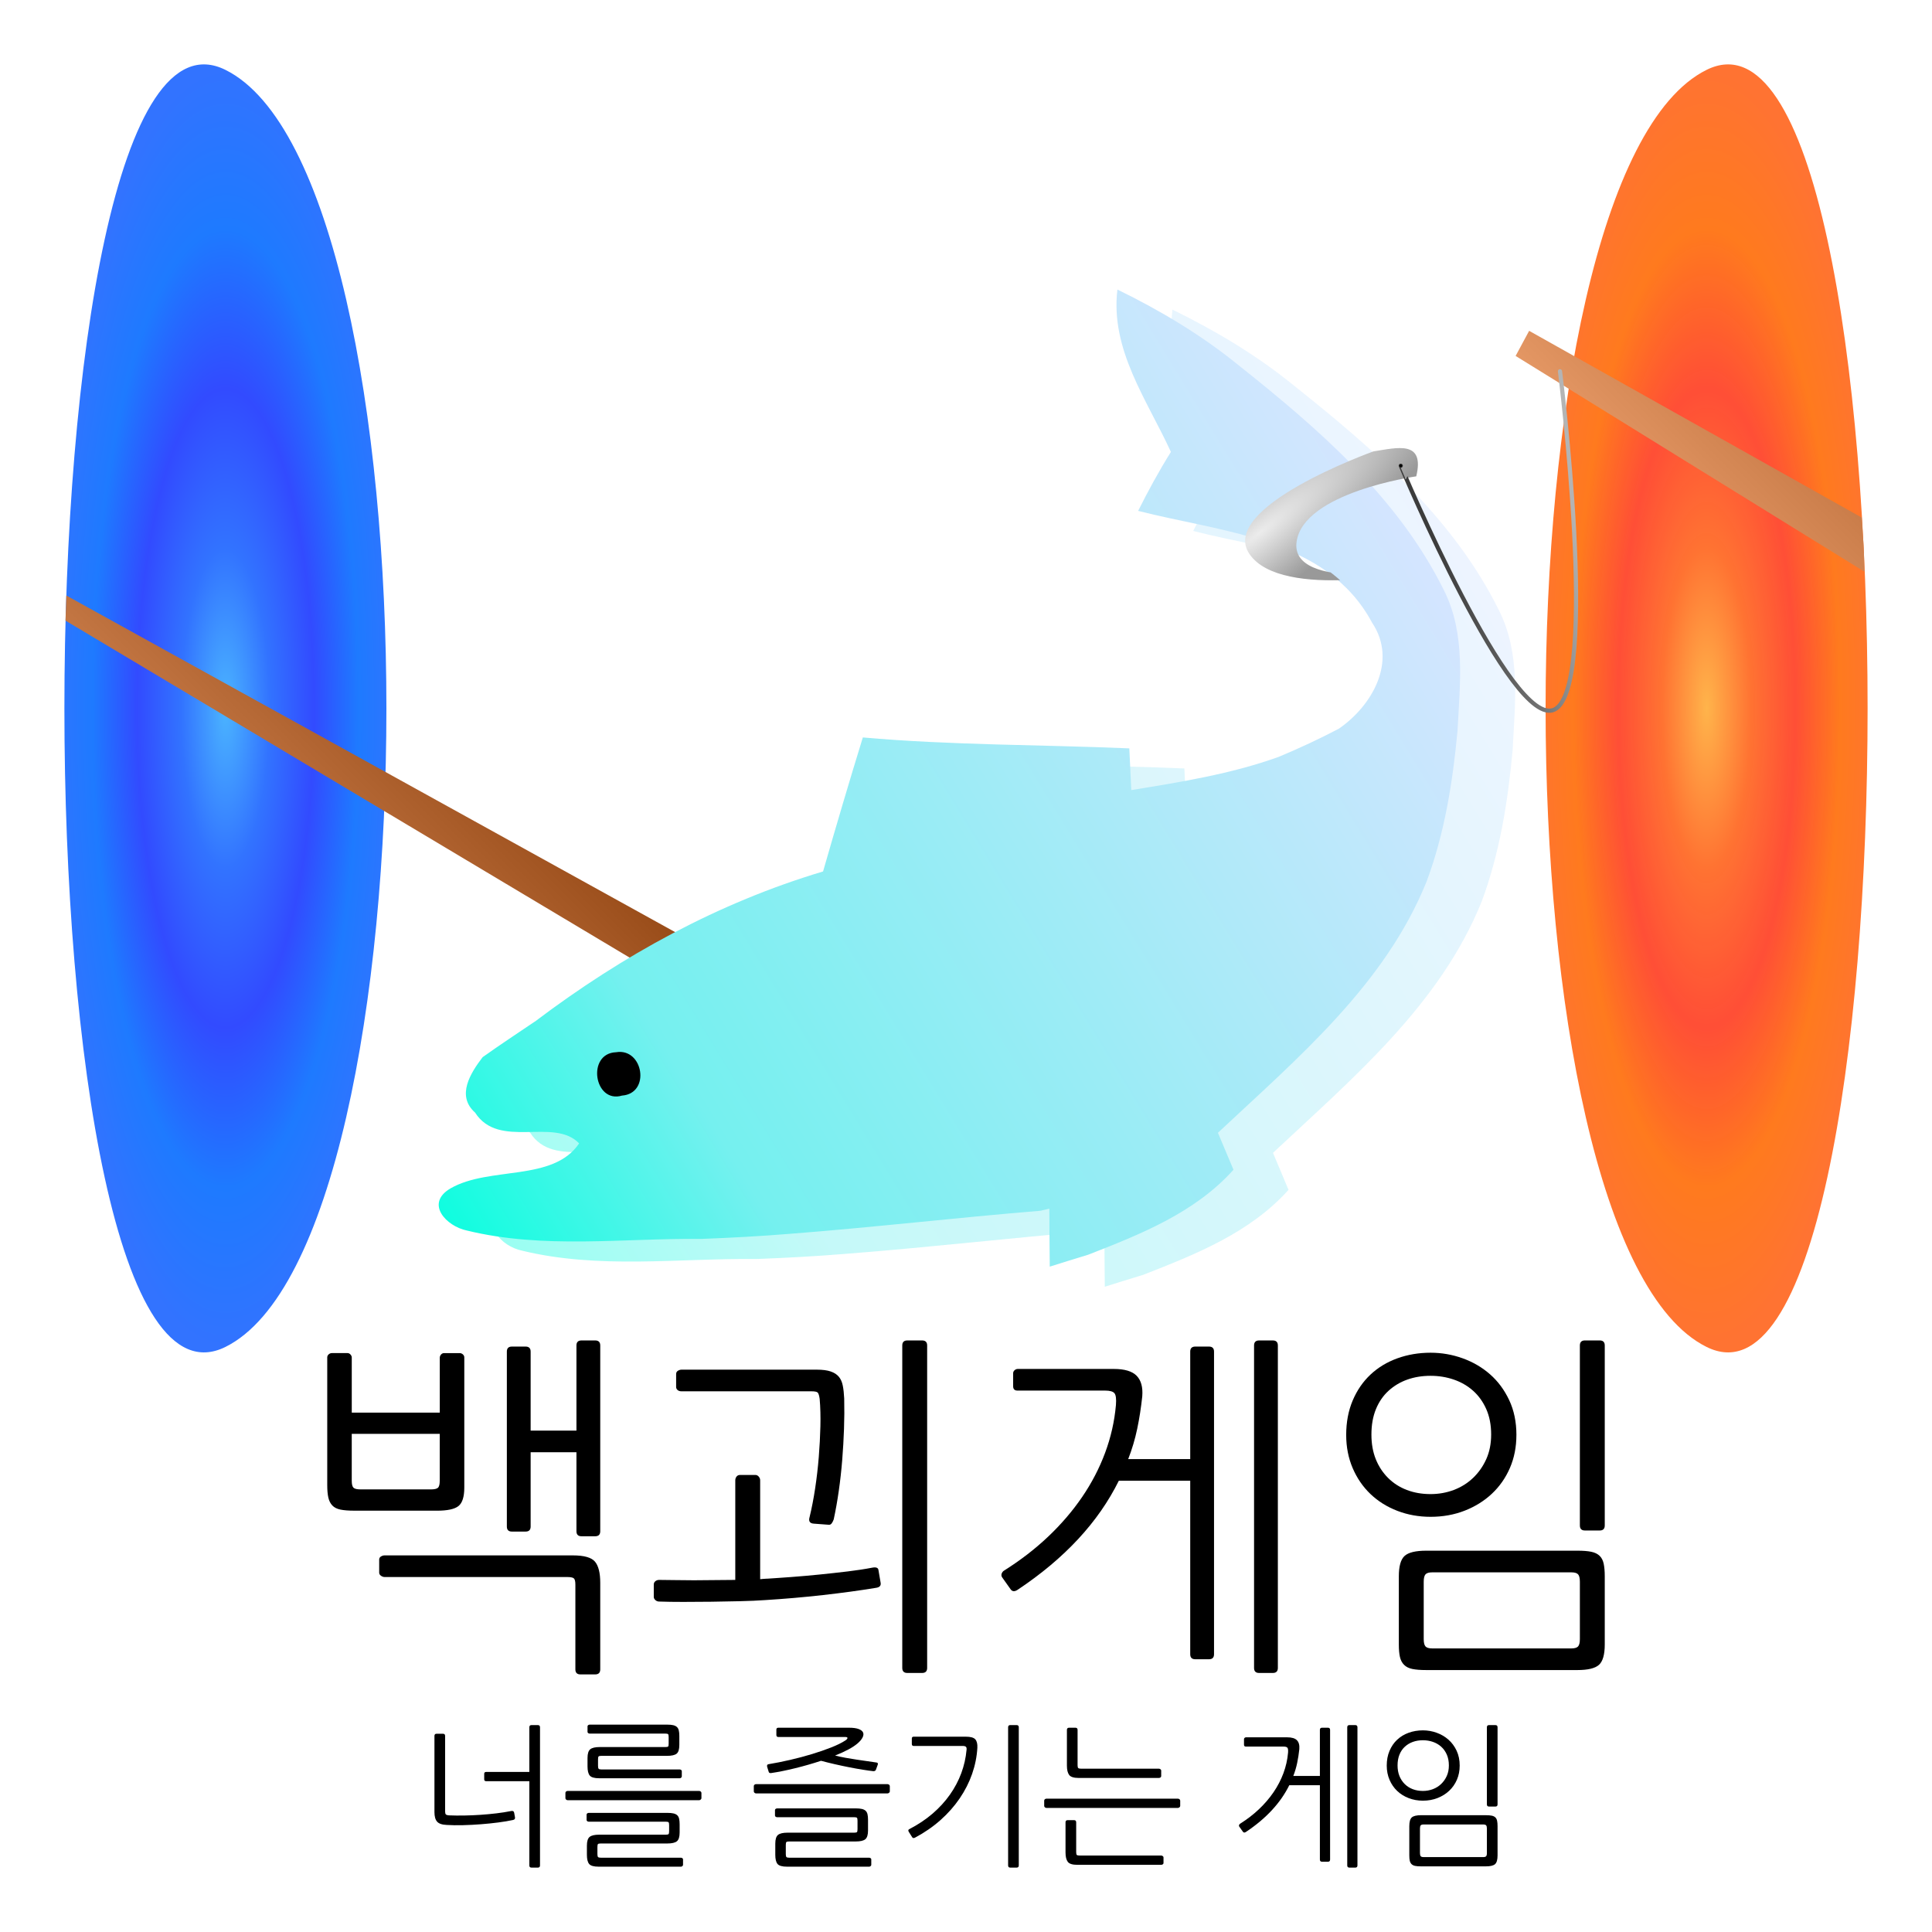 <?xml version="1.0" encoding="UTF-8" standalone="no"?>
<!-- Created with Inkscape (http://www.inkscape.org/) -->

<svg
   xmlns:dc="http://purl.org/dc/elements/1.1/"
   xmlns:cc="http://creativecommons.org/ns#"
   xmlns:rdf="http://www.w3.org/1999/02/22-rdf-syntax-ns#"
   xmlns:svg="http://www.w3.org/2000/svg"
   xmlns="http://www.w3.org/2000/svg"
   xmlns:xlink="http://www.w3.org/1999/xlink"
   version="1.1"
   width="150"
   height="150"
   id="svg3102">
  <defs
     id="defs3104">
    <linearGradient
       id="linearGradient3811">
      <stop
         id="stop3813"
         style="stop-color:#4bb4ff;stop-opacity:1"
         offset="0" />
      <stop
         id="stop3870"
         style="stop-color:#3273ff;stop-opacity:1"
         offset="0.25" />
      <stop
         id="stop3820"
         style="stop-color:#324bff;stop-opacity:1"
         offset="0.5" />
      <stop
         id="stop3872"
         style="stop-color:#1e7aff;stop-opacity:1"
         offset="0.75" />
      <stop
         id="stop3815"
         style="stop-color:#3273ff;stop-opacity:1"
         offset="1" />
    </linearGradient>
    <linearGradient
       id="linearGradient3801">
      <stop
         id="stop3803"
         style="stop-color:#ffb44b;stop-opacity:1"
         offset="0" />
      <stop
         id="stop3874"
         style="stop-color:#ff7332;stop-opacity:1"
         offset="0.25" />
      <stop
         id="stop3809"
         style="stop-color:#ff4b32;stop-opacity:0.98"
         offset="0.5" />
      <stop
         id="stop3876"
         style="stop-color:#ff7a1e;stop-opacity:1"
         offset="0.75" />
      <stop
         id="stop3805"
         style="stop-color:#ff7332;stop-opacity:1"
         offset="1" />
    </linearGradient>
    <linearGradient
       id="linearGradient3817">
      <stop
         id="stop3819"
         style="stop-color:#803300;stop-opacity:1"
         offset="0" />
      <stop
         id="stop3821"
         style="stop-color:#e49764;stop-opacity:1"
         offset="1" />
    </linearGradient>
    <linearGradient
       id="linearGradient4869">
      <stop
         id="stop4871"
         style="stop-color:#ececec;stop-opacity:1"
         offset="0" />
      <stop
         id="stop4873"
         style="stop-color:#999999;stop-opacity:1"
         offset="1" />
    </linearGradient>
    <clipPath
       id="clipPath3023">
      <path
         d="m 248.114,777.98 c 7.668,0 14.593,5.319 17.289,9.988 2.562,4.438 3.962,17.749 1.835,19.728 -3.806,3.542 -19.893,1.539 -18.967,2.247 2.523,1.928 3.682,3.065 5.362,5.072 1.59,1.9 -3.513,1.714 -5.553,1.699 -26.917,0.171 -27.367,-38.677 0.035,-38.734 z"
         id="path3025"
         style="fill:#0000ff;fill-opacity:1" />
    </clipPath>
    <linearGradient
       id="linearGradient4638-3-4">
      <stop
         id="stop4640-3-3"
         style="stop-color:#00ffdd;stop-opacity:1"
         offset="0" />
      <stop
         id="stop4646-3-9"
         style="stop-color:#75f0ef;stop-opacity:1"
         offset="0.26" />
      <stop
         id="stop4642-8-8"
         style="stop-color:#d5e5ff;stop-opacity:1"
         offset="1" />
    </linearGradient>
    <linearGradient
       id="linearGradient4638-0">
      <stop
         id="stop4640-8"
         style="stop-color:#00ffdd;stop-opacity:1"
         offset="0" />
      <stop
         id="stop4646-77"
         style="stop-color:#75f0ef;stop-opacity:1"
         offset="0.26" />
      <stop
         id="stop4642-838"
         style="stop-color:#d5e5ff;stop-opacity:1"
         offset="1" />
    </linearGradient>
    <linearGradient
       id="linearGradient4919">
      <stop
         id="stop4921"
         style="stop-color:#3c3c3c;stop-opacity:1"
         offset="0" />
      <stop
         id="stop4923"
         style="stop-color:#b4b4b4;stop-opacity:1"
         offset="1" />
    </linearGradient>
    <marker
       refX="0"
       refY="0"
       orient="auto"
       id="DotS"
       style="overflow:visible">
      <path
         d="m -2.5,-1 c 0,2.76 -2.24,5 -5,5 -2.76,0 -5,-2.24 -5,-5 0,-2.76 2.24,-5 5,-5 2.76,0 5,2.24 5,5 z"
         transform="matrix(0.2,0,0,0.2,1.48,0.2)"
         id="path4998"
         style="fill-rule:evenodd;stroke:#000000;stroke-width:1pt;marker-start:none;marker-end:none" />
    </marker>
    <linearGradient
       x1="31.31"
       y1="1017.349"
       x2="5.884"
       y2="1011.336"
       id="linearGradient3069"
       xlink:href="#linearGradient4919"
       gradientUnits="userSpaceOnUse"
       gradientTransform="matrix(-0.424,0,0,0.42,124.63,-385.255)" />
    <linearGradient
       x1="16"
       y1="1016.362"
       x2="129"
       y2="947.362"
       id="linearGradient3075"
       xlink:href="#linearGradient4638-0"
       gradientUnits="userSpaceOnUse"
       gradientTransform="matrix(0.723,0,0,0.723,23.126,-633.593)" />
    <linearGradient
       x1="16"
       y1="1016.362"
       x2="129"
       y2="947.362"
       id="linearGradient3078"
       xlink:href="#linearGradient4638-3-4"
       gradientUnits="userSpaceOnUse"
       gradientTransform="matrix(0.723,0,0,0.723,27.4,-632.033)" />
    <linearGradient
       x1="11.385"
       y1="175.183"
       x2="103.077"
       y2="175.183"
       id="linearGradient3081"
       xlink:href="#linearGradient3817"
       gradientUnits="userSpaceOnUse"
       gradientTransform="matrix(-0.3,0.3,0.3,0.3,140.788,-10.934)" />
    <linearGradient
       x1="11.385"
       y1="175.183"
       x2="103.077"
       y2="175.183"
       id="linearGradient3084"
       xlink:href="#linearGradient3817"
       gradientUnits="userSpaceOnUse"
       gradientTransform="matrix(-0.3,0.3,0.3,0.3,-10.203,-10.964)" />
    <radialGradient
       cx="14.352"
       cy="983.944"
       r="16.122"
       fx="14.352"
       fy="983.944"
       id="radialGradient3092"
       xlink:href="#linearGradient4869"
       gradientUnits="userSpaceOnUse"
       gradientTransform="matrix(2.357,-1.822,-0.252,-0.66,449.755,1478.742)" />
    <radialGradient
       cx="17.5"
       cy="57.5"
       r="12.5"
       fx="17.5"
       fy="57.5"
       id="radialGradient3878"
       xlink:href="#linearGradient3801"
       gradientUnits="userSpaceOnUse"
       gradientTransform="matrix(1.1,0,0,3.966,113.255,-173.055)" />
    <radialGradient
       cx="17.5"
       cy="57.5"
       r="12.5"
       fx="17.5"
       fy="57.5"
       id="radialGradient3113"
       xlink:href="#linearGradient3811"
       gradientUnits="userSpaceOnUse"
       gradientTransform="matrix(1.1,0,0,3.966,-1.745,-173.055)" />
  </defs>
  <path
     d="m 132.5,5.423 c 16.667,-8.263 16.667,107.417 0,99.154 -16.667,-8.263 -16.667,-90.892 0,-99.154 z"
     id="path3186"
     style="fill:url(#radialGradient3878);fill-opacity:1;stroke:none" />
  <path
     d="M 17.5,5.423 C 34.167,13.686 34.167,96.314 17.5,104.577 0.833,112.84 0.833,-2.84 17.5,5.423 z"
     id="path3186-9"
     style="fill:url(#radialGradient3113);fill-opacity:1;stroke:none" />
  <path
     d="M 83.109,89.338 5.148,46.236 c 0,0 -0.018,0.65 -0.031,0.975 -0.014,0.325 -0.031,0.975 -0.031,0.975 l 75.922,45.353 z"
     id="path3878"
     style="fill:url(#linearGradient3084);fill-opacity:1;stroke:none" />
  <path
     d="m 144.545,40.184 -25.823,-14.499 -1.05,1.95 27.08,16.749 c 0,0 -0.022,-1.4 -0.068,-2.1 -0.046,-0.7 -0.139,-2.1 -0.139,-2.1 z"
     id="path3878-1"
     style="fill:url(#linearGradient3081);fill-opacity:1;stroke:none" />
  <path
     d="m 91.027,24.038 c 3.316,1.62 6.512,3.523 9.372,5.849 6.197,4.925 12.438,10.307 15.993,17.526 1.696,3.37 1.229,7.252 1.044,10.883 -0.37,3.968 -1,7.958 -2.403,11.709 -3.24,8.034 -10.046,13.731 -16.199,19.504 0.402,0.957 0.805,1.913 1.207,2.87 -2.99,3.338 -7.219,5.012 -11.285,6.599 -0.75,0.228 -2.24,0.685 -2.979,0.924 -0.011,-1.131 -0.033,-3.37 -0.033,-4.501 l -0.696,0.163 c -6.512,0.533 -13.003,1.294 -19.515,1.794 -2.261,0.185 -4.523,0.304 -6.784,0.391 -6.077,-0.065 -12.275,0.805 -18.232,-0.652 -1.587,-0.326 -3.272,-2.098 -1.261,-3.273 3.033,-1.74 7.958,-0.489 9.981,-3.49 -1.968,-2.055 -6.219,0.5 -8.078,-2.392 -1.479,-1.315 -0.348,-3.077 0.587,-4.305 1.359,-0.968 2.751,-1.881 4.131,-2.816 6.741,-5.088 14.177,-9.176 22.299,-11.6 1,-3.479 2.022,-6.947 3.088,-10.405 6.882,0.609 13.797,0.554 20.69,0.848 0.033,0.815 0.12,2.424 0.152,3.24 3.86,-0.631 7.741,-1.25 11.437,-2.577 1.587,-0.663 3.164,-1.392 4.686,-2.196 2.588,-1.783 4.566,-5.251 2.577,-8.219 -3.533,-6.61 -11.742,-7.034 -18.167,-8.687 0.783,-1.566 1.62,-3.099 2.544,-4.577 -1.848,-4.034 -4.718,-7.926 -4.153,-12.612 z"
     id="path16-6-0"
     style="opacity:0.425;fill:url(#linearGradient3078);fill-opacity:1" />
  <path
     d="m 86.753,22.478 c 3.316,1.62 6.512,3.523 9.372,5.849 6.197,4.925 12.438,10.307 15.993,17.526 1.696,3.37 1.229,7.252 1.044,10.883 -0.37,3.968 -1,7.958 -2.403,11.709 -3.24,8.034 -10.046,13.731 -16.199,19.504 0.402,0.957 0.805,1.913 1.207,2.87 -2.99,3.338 -7.219,5.012 -11.285,6.599 -0.75,0.228 -2.24,0.685 -2.979,0.924 -0.011,-1.131 -0.033,-3.37 -0.033,-4.501 l -0.696,0.163 c -6.512,0.533 -13.003,1.294 -19.515,1.794 -2.261,0.185 -4.523,0.304 -6.784,0.391 -6.077,-0.065 -12.275,0.805 -18.232,-0.652 -1.587,-0.326 -3.272,-2.098 -1.261,-3.273 3.033,-1.74 7.958,-0.489 9.981,-3.49 -1.968,-2.055 -6.219,0.5 -8.078,-2.392 -1.479,-1.315 -0.348,-3.077 0.587,-4.305 1.359,-0.968 2.751,-1.881 4.131,-2.816 6.741,-5.088 14.177,-9.176 22.299,-11.6 1,-3.479 2.022,-6.947 3.088,-10.405 6.882,0.609 13.797,0.554 20.69,0.848 0.033,0.815 0.12,2.424 0.152,3.24 3.86,-0.631 7.741,-1.25 11.437,-2.577 1.587,-0.663 3.164,-1.392 4.686,-2.196 2.588,-1.783 4.566,-5.251 2.577,-8.219 -3.533,-6.61 -11.742,-7.034 -18.167,-8.687 0.783,-1.566 1.62,-3.099 2.544,-4.577 -1.848,-4.034 -4.718,-7.926 -4.153,-12.612 z"
     id="path16-6"
     style="fill:url(#linearGradient3075);fill-opacity:1" />
  <path
     d="m 256.596,788.161 c 0,0 -28.612,10.246 -22.679,18.824 5.932,8.579 31.434,3 31.434,3 0,0 -24.065,3.863 -22.832,-5.241 1.233,-9.104 21.922,-12.014 21.922,-12.014 1.583,-6.638 -3.415,-5.257 -7.845,-4.569 z"
     transform="matrix(0.424,0,0,0.424,-2.164,-299.135)"
     clip-path="url(#clipPath3023)"
     id="path3193"
     style="fill:url(#radialGradient3092);fill-opacity:1;stroke:none" />
  <path
     d="m 47.835,81.695 c 2.111,-0.352 2.697,3.201 0.457,3.366 -2.169,0.645 -2.767,-3.283 -0.457,-3.366 z"
     id="path30-0"
     style="fill:#000000" />
  <path
     d="m 108.755,36.159 c -2.1e-4,8.5e-5 8.641,20.592 11.943,18.925 3.487,-1.76 0.419,-26.258 0.419,-26.258"
     id="path3195"
     style="fill:none;stroke:url(#linearGradient3069);stroke-width:0.325;stroke-linecap:round;stroke-linejoin:miter;stroke-miterlimit:4;stroke-opacity:1;stroke-dasharray:none;stroke-dashoffset:0;marker-start:url(#DotS);marker-end:none" />
  <g
     id="text3070"
     style="font-size:28px;font-style:normal;font-variant:normal;font-weight:normal;font-stretch:normal;line-height:125%;letter-spacing:0px;word-spacing:0px;fill:#000000;fill-opacity:1;stroke:none;font-family:NanumGothic;-inkscape-font-specification:NanumGothic">
    <path
       d="m 27.507,117.288 c -0.448,1e-5 -0.808,-0.028 -1.078,-0.084 -0.271,-0.056 -0.481,-0.163 -0.63,-0.322 -0.149,-0.159 -0.252,-0.364 -0.308,-0.616 -0.056,-0.252 -0.084,-0.574 -0.084,-0.966 l 0,-9.911 c -2e-6,-0.093 0.037,-0.173 0.112,-0.238 0.075,-0.066 0.159,-0.098 0.252,-0.098 l 1.204,0 c 0.093,2e-5 0.173,0.037 0.238,0.112 0.065,0.075 0.098,0.15 0.098,0.225 l 0,4.284 6.833,0 0,-4.256 c -1.1e-5,-0.093 0.033,-0.177 0.098,-0.252 0.065,-0.075 0.145,-0.112 0.238,-0.112 l 1.204,0 c 0.093,2e-5 0.177,0.033 0.252,0.098 0.075,0.066 0.112,0.145 0.112,0.238 l 0,10.108 c -1.3e-5,0.709 -0.149,1.185 -0.448,1.428 -0.299,0.243 -0.859,0.364 -1.68,0.364 z m 13.692,-6.216 3.556,0 0,-6.608 c -2.2e-5,-0.261 0.131,-0.392 0.392,-0.392 l 1.064,0 c 0.261,2e-5 0.392,0.131 0.392,0.392 l 0,14.42 c -2.4e-5,0.261 -0.131,0.391 -0.392,0.391 l -1.064,0 c -0.261,10e-6 -0.392,-0.13 -0.392,-0.391 l 0,-6.132 -3.556,0 0,5.768 c -1.9e-5,0.261 -0.13,0.391 -0.391,0.391 l -1.065,0 c -0.261,1e-5 -0.391,-0.13 -0.391,-0.391 l 0,-13.58 c -1.6e-5,-0.261 0.13,-0.392 0.391,-0.392 l 1.065,0 c 0.261,2e-5 0.391,0.131 0.391,0.392 z m -11.76,10.024 c -6e-6,-0.112 0.047,-0.196 0.14,-0.252 0.093,-0.056 0.186,-0.084 0.28,-0.084 l 14.616,0 c 0.877,1e-5 1.451,0.163 1.722,0.49 0.271,0.327 0.406,0.873 0.406,1.638 l 0,6.72 C 46.603,129.869 46.473,130 46.211,130 l -1.148,0 c -0.261,0 -0.391,-0.131 -0.391,-0.392 l 0,-6.58 c -2.2e-5,-0.261 -0.042,-0.424 -0.126,-0.49 -0.084,-0.066 -0.257,-0.098 -0.518,-0.098 l -14.168,0 c -0.093,1e-5 -0.187,-0.033 -0.28,-0.098 -0.093,-0.065 -0.14,-0.145 -0.14,-0.238 l 0,-1.008 z m -2.129,-9.772 0,3.64 c -4e-6,0.28 0.047,0.462 0.14,0.546 0.093,0.084 0.271,0.126 0.532,0.126 l 5.488,0 c 0.261,10e-6 0.439,-0.042 0.532,-0.126 0.093,-0.084 0.14,-0.266 0.14,-0.546 l 0,-3.64 z"
       id="path3103" />
    <path
       d="m 71.984,129.496 c -2.3e-5,0.261 -0.131,0.392 -0.392,0.392 l -1.148,0 c -0.261,0 -0.392,-0.131 -0.392,-0.392 l 0,-25.032 c -2.1e-5,-0.261 0.131,-0.392 0.392,-0.392 l 1.148,0 c 0.261,2e-5 0.392,0.131 0.392,0.392 l 0,25.032 z m -4.255,-7.784 c 0.298,-0.056 0.457,0.01 0.476,0.197 l 0.167,0.98 c 0.038,0.224 -0.084,0.354 -0.364,0.391 -1.25,0.206 -2.622,0.393 -4.116,0.561 -1.493,0.168 -2.996,0.298 -4.508,0.391 -0.542,0.038 -1.177,0.066 -1.905,0.084 -0.728,0.018 -1.47,0.033 -2.226,0.042 -0.756,0.009 -1.493,0.014 -2.212,0.014 -0.719,0 -1.339,-0.009 -1.862,-0.028 -0.112,0 -0.21,-0.037 -0.294,-0.112 -0.084,-0.075 -0.126,-0.159 -0.126,-0.252 l 0,-0.952 c -2e-6,-0.112 0.042,-0.2 0.126,-0.266 0.084,-0.066 0.182,-0.098 0.294,-0.098 0.354,0 0.765,0.005 1.232,0.014 0.467,0.009 0.957,0.014 1.47,0.014 0.513,0 1.045,-0.005 1.596,-0.014 0.551,-0.009 1.087,-0.014 1.61,-0.014 l 0,-7.728 c -8e-6,-0.112 0.033,-0.209 0.098,-0.294 0.065,-0.084 0.154,-0.126 0.266,-0.126 l 1.204,0 c 0.093,10e-6 0.177,0.042 0.252,0.126 0.075,0.084 0.112,0.182 0.112,0.294 l 0,7.672 c 0.037,0 0.084,-0.005 0.14,-0.014 0.056,-0.009 0.112,-0.014 0.168,-0.014 0.653,-0.037 1.353,-0.084 2.1,-0.14 0.747,-0.056 1.489,-0.121 2.226,-0.196 0.737,-0.075 1.456,-0.154 2.156,-0.238 0.7,-0.084 1.34,-0.182 1.918,-0.294 z M 52.496,106.676 c -3e-6,-0.112 0.047,-0.196 0.14,-0.252 0.093,-0.056 0.186,-0.084 0.28,-0.084 l 10.5,0 c 0.448,2e-5 0.808,0.047 1.078,0.14 0.271,0.093 0.48,0.228 0.63,0.406 0.149,0.177 0.252,0.406 0.308,0.686 0.056,0.28 0.094,0.616 0.112,1.008 0.018,0.766 0.013,1.55 -0.015,2.352 -0.028,0.803 -0.074,1.61 -0.14,2.422 -0.065,0.812 -0.154,1.61 -0.266,2.394 -0.112,0.784 -0.243,1.521 -0.392,2.212 -0.037,0.112 -0.088,0.215 -0.154,0.308 -0.066,0.093 -0.154,0.131 -0.266,0.112 l -1.12,-0.084 c -0.317,-0.019 -0.429,-0.187 -0.336,-0.504 0.168,-0.691 0.313,-1.438 0.434,-2.24 0.121,-0.803 0.215,-1.61 0.28,-2.422 0.065,-0.812 0.107,-1.605 0.126,-2.38 0.019,-0.774 -1.4e-5,-1.488 -0.056,-2.142 -0.037,-0.261 -0.088,-0.425 -0.154,-0.49 -0.066,-0.065 -0.229,-0.098 -0.49,-0.098 l -10.08,0 c -0.13,2e-5 -0.233,-0.033 -0.308,-0.098 -0.075,-0.066 -0.112,-0.145 -0.112,-0.238 l 0,-1.007 z"
       id="path3105" />
    <path
       d="m 88.685,108.411 c -0.093,0.878 -0.224,1.718 -0.392,2.521 -0.168,0.803 -0.401,1.587 -0.7,2.352 l 4.816,0 0,-8.344 c -1.6e-5,-0.261 0.131,-0.392 0.392,-0.392 l 1.064,0 c 0.261,2e-5 0.392,0.131 0.392,0.392 l 0,23.493 c -1.9e-5,0.261 -0.131,0.391 -0.392,0.391 l -1.064,0 c -0.261,0 -0.392,-0.13 -0.392,-0.391 l 0,-13.469 -5.544,0 c -1.587,3.211 -4.2,6.029 -7.84,8.456 -0.243,0.168 -0.43,0.159 -0.561,-0.028 l -0.615,-0.867 c -0.093,-0.112 -0.121,-0.224 -0.084,-0.336 0.037,-0.112 0.103,-0.196 0.196,-0.253 1.25,-0.784 2.384,-1.656 3.402,-2.618 1.017,-0.961 1.899,-1.988 2.646,-3.08 0.747,-1.092 1.344,-2.24 1.792,-3.444 0.448,-1.204 0.728,-2.441 0.84,-3.71 0.037,-0.467 -4.38e-4,-0.77 -0.112,-0.91 -0.112,-0.14 -0.354,-0.21 -0.728,-0.21 l -6.804,0 c -0.224,2e-5 -0.336,-0.112 -0.336,-0.336 l 0,-1.008 c -3e-6,-0.093 0.037,-0.173 0.112,-0.238 0.075,-0.065 0.159,-0.098 0.252,-0.098 l 7.448,0 c 0.84,2e-5 1.433,0.177 1.778,0.532 0.345,0.355 0.49,0.887 0.434,1.596 z m 10.528,21.085 c -2.4e-5,0.261 -0.131,0.392 -0.392,0.392 l -1.064,0 c -0.261,0 -0.392,-0.131 -0.392,-0.392 l 0,-25.032 c -2.2e-5,-0.261 0.131,-0.392 0.392,-0.392 l 1.064,0 c 0.261,2e-5 0.392,0.131 0.392,0.392 z"
       id="path3107" />
    <path
       d="m 124.593,118.435 c -2e-5,0.261 -0.131,0.392 -0.392,0.392 l -1.148,0 c -0.261,1e-5 -0.392,-0.131 -0.392,-0.392 l 0,-13.972 c -2e-5,-0.261 0.131,-0.392 0.392,-0.392 l 1.148,0 c 0.261,2e-5 0.392,0.131 0.392,0.392 l 0,13.972 z m -15.988,3.949 c -1e-5,-0.784 0.149,-1.312 0.448,-1.583 0.298,-0.271 0.858,-0.406 1.68,-0.406 l 11.732,0 c 0.448,0 0.807,0.028 1.078,0.084 0.271,0.056 0.486,0.159 0.644,0.308 0.159,0.149 0.266,0.355 0.322,0.616 0.056,0.261 0.084,0.588 0.084,0.98 l 0,5.292 c -2e-5,0.784 -0.149,1.311 -0.448,1.582 -0.299,0.271 -0.859,0.406 -1.68,0.406 l -11.732,0 c -0.448,0 -0.807,-0.028 -1.078,-0.084 -0.271,-0.056 -0.486,-0.163 -0.644,-0.322 -0.159,-0.159 -0.266,-0.364 -0.322,-0.616 -0.056,-0.252 -0.084,-0.574 -0.084,-0.966 z m 2.604,-0.308 c -0.261,0 -0.439,0.051 -0.532,0.154 -0.093,0.103 -0.14,0.294 -0.14,0.574 l 0,4.452 c -1e-5,0.28 0.047,0.472 0.14,0.574 0.093,0.103 0.27,0.154 0.532,0.154 l 10.78,0 c 0.261,0 0.439,-0.051 0.532,-0.154 0.093,-0.103 0.14,-0.294 0.14,-0.574 l 0,-4.452 c -2e-5,-0.28 -0.047,-0.471 -0.14,-0.574 -0.093,-0.103 -0.27,-0.154 -0.532,-0.154 z m 6.524,-10.667 c -10e-6,0.933 -0.168,1.787 -0.504,2.562 -0.336,0.775 -0.803,1.442 -1.4,2.002 -0.597,0.56 -1.302,0.999 -2.114,1.316 -0.812,0.317 -1.694,0.476 -2.646,0.476 -0.914,10e-6 -1.773,-0.154 -2.575,-0.462 -0.803,-0.308 -1.498,-0.742 -2.086,-1.302 -0.588,-0.56 -1.05,-1.232 -1.386,-2.016 -0.336,-0.784 -0.504,-1.643 -0.504,-2.576 0,-0.989 0.168,-1.881 0.504,-2.674 0.336,-0.793 0.798,-1.465 1.386,-2.016 0.588,-0.551 1.284,-0.971 2.086,-1.26 0.803,-0.289 1.661,-0.434 2.575,-0.434 0.859,2e-5 1.69,0.145 2.493,0.434 0.803,0.289 1.512,0.704 2.128,1.246 0.616,0.541 1.11,1.209 1.484,2.002 0.373,0.793 0.56,1.694 0.56,2.702 z m -1.96,-0.028 c -10e-6,-0.747 -0.126,-1.405 -0.378,-1.974 -0.252,-0.569 -0.592,-1.045 -1.022,-1.428 -0.43,-0.383 -0.929,-0.672 -1.498,-0.868 -0.569,-0.196 -1.171,-0.294 -1.806,-0.294 -0.653,2e-5 -1.255,0.098 -1.806,0.294 -0.551,0.196 -1.036,0.485 -1.456,0.868 -0.42,0.383 -0.747,0.859 -0.98,1.428 -0.234,0.569 -0.35,1.227 -0.35,1.974 -10e-6,0.709 0.112,1.344 0.336,1.904 0.224,0.56 0.542,1.045 0.952,1.456 0.411,0.411 0.896,0.723 1.456,0.938 0.56,0.215 1.176,0.322 1.847,0.322 0.635,1e-5 1.237,-0.107 1.806,-0.322 0.569,-0.215 1.069,-0.527 1.498,-0.938 0.43,-0.411 0.77,-0.896 1.022,-1.456 0.252,-0.56 0.378,-1.195 0.378,-1.904 z"
       id="path3109" />
  </g>
  <g
     id="text3074"
     style="font-size:28px;font-style:normal;font-variant:normal;font-weight:normal;font-stretch:normal;line-height:125%;letter-spacing:0px;word-spacing:0px;fill:#000000;fill-opacity:1;stroke:none;font-family:NanumGothic;-inkscape-font-specification:NanumGothic">
    <path
       d="m 41.098,137.572 0,-3.468 c -8e-6,-0.112 0.056,-0.168 0.168,-0.168 l 0.492,0 c 0.112,1e-5 0.168,0.056 0.168,0.168 l 0,10.728 c -9e-6,0.112 -0.056,0.168 -0.168,0.168 l -0.492,0 c -0.112,0 -0.168,-0.056 -0.168,-0.168 l 0,-6.54 -3.348,0 c -0.104,0 -0.156,-0.048 -0.156,-0.144 l 0,-0.432 c -5e-6,-0.096 0.052,-0.144 0.156,-0.144 z m -6.54,3.06 c -3e-6,0.12 0.02,0.2 0.06,0.24 0.04,0.04 0.116,0.064 0.228,0.072 0.392,0.016 0.798,0.02 1.218,0.012 0.42,-0.008 0.836,-0.026 1.248,-0.054 0.412,-0.028 0.82,-0.066 1.224,-0.114 0.404,-0.048 0.786,-0.108 1.146,-0.18 0.136,-0.032 0.216,0.016 0.24,0.144 l 0.06,0.336 c 0.024,0.12 -0.028,0.192 -0.156,0.216 -0.328,0.072 -0.708,0.136 -1.14,0.192 -0.432,0.056 -0.88,0.102 -1.344,0.138 -0.464,0.036 -0.928,0.06 -1.392,0.072 -0.464,0.012 -0.888,0.006 -1.272,-0.018 -0.36,-0.016 -0.608,-0.102 -0.744,-0.258 -0.136,-0.156 -0.204,-0.402 -0.204,-0.738 l 0,-5.916 c -2e-6,-0.112 0.056,-0.168 0.168,-0.168 l 0.492,0 c 0.112,0 0.168,0.056 0.168,0.168 l 0,5.856 z"
       id="path3088"
       style="font-size:12px" />
    <path
       d="m 54.279,139.048 c 0.04,1e-5 0.08,0.014 0.12,0.042 0.04,0.028 0.06,0.066 0.06,0.114 l 0,0.408 c -1.1e-5,0.04 -0.02,0.076 -0.06,0.108 -0.04,0.032 -0.08,0.048 -0.12,0.048 l -10.2,0 c -0.048,1e-5 -0.09,-0.016 -0.126,-0.048 -0.036,-0.032 -0.054,-0.068 -0.054,-0.108 l 0,-0.408 c 0,-0.048 0.018,-0.086 0.054,-0.114 0.036,-0.028 0.078,-0.042 0.126,-0.042 l 10.2,0 z m -1.248,5.736 c -9e-6,0.04 -0.018,0.074 -0.054,0.102 -0.036,0.028 -0.07,0.042 -0.102,0.042 l -6.396,0 c -0.376,-1e-5 -0.622,-0.07 -0.738,-0.21 -0.116,-0.14 -0.174,-0.378 -0.174,-0.714 l 0,-0.708 c -2e-6,-0.336 0.07,-0.562 0.21,-0.678 0.14,-0.116 0.39,-0.174 0.75,-0.174 l 5.172,0 c 0.112,0 0.182,-0.016 0.21,-0.048 0.028,-0.032 0.042,-0.108 0.042,-0.228 l 0,-0.456 c -8e-6,-0.12 -0.014,-0.196 -0.042,-0.228 -0.028,-0.032 -0.098,-0.048 -0.21,-0.048 l -5.988,0 c -0.04,0 -0.078,-0.012 -0.114,-0.036 -0.036,-0.024 -0.054,-0.056 -0.054,-0.096 l 0,-0.42 c -2e-6,-0.04 0.018,-0.072 0.054,-0.096 0.036,-0.024 0.074,-0.036 0.114,-0.036 l 6.108,0 c 0.192,1e-5 0.348,0.014 0.468,0.042 0.12,0.028 0.216,0.074 0.288,0.138 0.072,0.064 0.122,0.154 0.15,0.27 0.028,0.116 0.042,0.258 0.042,0.426 l 0,0.648 c -9e-6,0.336 -0.07,0.562 -0.21,0.678 -0.14,0.116 -0.39,0.174 -0.75,0.174 l -5.172,0 c -0.112,0 -0.182,0.016 -0.21,0.048 -0.028,0.032 -0.042,0.108 -0.042,0.228 l 0,0.552 c -3e-6,0.112 0.016,0.186 0.048,0.222 0.032,0.036 0.104,0.054 0.216,0.054 l 6.216,0 c 0.04,0 0.078,0.012 0.114,0.036 0.036,0.024 0.054,0.056 0.054,0.096 z m -0.096,-6.864 c -1e-5,0.04 -0.018,0.074 -0.054,0.102 -0.036,0.028 -0.07,0.042 -0.102,0.042 l -6.252,0 c -0.376,1e-5 -0.622,-0.07 -0.738,-0.21 -0.116,-0.14 -0.174,-0.378 -0.174,-0.714 l 0,-0.648 c -2e-6,-0.336 0.07,-0.562 0.21,-0.678 0.14,-0.116 0.39,-0.174 0.75,-0.174 l 5.088,0 c 0.112,10e-6 0.182,-0.014 0.21,-0.042 0.028,-0.028 0.042,-0.106 0.042,-0.234 l 0,-0.492 c -8e-6,-0.12 -0.014,-0.196 -0.042,-0.228 -0.028,-0.032 -0.098,-0.048 -0.21,-0.048 l -5.88,0 c -0.04,10e-6 -0.078,-0.012 -0.114,-0.036 -0.036,-0.024 -0.054,-0.056 -0.054,-0.096 l 0,-0.432 c -2e-6,-0.04 0.018,-0.072 0.054,-0.096 0.036,-0.024 0.074,-0.036 0.114,-0.036 l 6.012,0 c 0.192,1e-5 0.348,0.014 0.468,0.042 0.12,0.028 0.216,0.074 0.288,0.138 0.072,0.064 0.122,0.154 0.15,0.27 0.028,0.116 0.042,0.258 0.042,0.426 l 0,0.696 c -9e-6,0.344 -0.07,0.572 -0.21,0.684 -0.14,0.112 -0.39,0.168 -0.75,0.168 l -5.1,0 c -0.112,1e-5 -0.182,0.016 -0.21,0.048 -0.028,0.032 -0.042,0.108 -0.042,0.228 l 0,0.504 c -3e-6,0.112 0.016,0.186 0.048,0.222 0.032,0.036 0.104,0.054 0.216,0.054 l 6.072,0 c 0.04,1e-5 0.078,0.012 0.114,0.036 0.036,0.024 0.054,0.056 0.054,0.096 z"
       id="path3090"
       style="font-size:12px" />
    <path
       d="m 67.645,144.784 c -9e-6,0.04 -0.018,0.074 -0.054,0.102 -0.036,0.028 -0.07,0.042 -0.102,0.042 l -6.384,0 c -0.376,-1e-5 -0.622,-0.07 -0.738,-0.21 -0.116,-0.14 -0.174,-0.378 -0.174,-0.714 l 0,-0.864 c -2e-6,-0.336 0.07,-0.562 0.21,-0.678 0.14,-0.116 0.39,-0.174 0.75,-0.174 l 5.172,0 c 0.112,0 0.182,-0.016 0.21,-0.048 0.028,-0.032 0.042,-0.108 0.042,-0.228 l 0,-0.648 c -8e-6,-0.12 -0.014,-0.196 -0.042,-0.228 -0.028,-0.032 -0.098,-0.048 -0.21,-0.048 l -5.988,0 c -0.04,0 -0.078,-0.012 -0.114,-0.036 -0.036,-0.024 -0.054,-0.056 -0.054,-0.096 l 0,-0.42 c -2e-6,-0.04 0.018,-0.072 0.054,-0.096 0.036,-0.024 0.074,-0.036 0.114,-0.036 l 6.108,0 c 0.192,0 0.348,0.014 0.468,0.042 0.12,0.028 0.216,0.074 0.288,0.138 0.072,0.064 0.122,0.154 0.15,0.27 0.028,0.116 0.042,0.258 0.042,0.426 l 0,0.84 c -9e-6,0.336 -0.07,0.562 -0.21,0.678 -0.14,0.116 -0.39,0.174 -0.75,0.174 l -5.172,0 c -0.112,0 -0.182,0.016 -0.21,0.048 -0.028,0.032 -0.042,0.108 -0.042,0.228 l 0,0.708 c -3e-6,0.112 0.016,0.186 0.048,0.222 0.032,0.036 0.104,0.054 0.216,0.054 l 6.204,0 c 0.04,0 0.078,0.012 0.114,0.036 0.036,0.024 0.054,0.056 0.054,0.096 l 0,0.42 z m -1.056,-9.432 c -0.184,0.16 -0.426,0.32 -0.726,0.48 -0.3,0.16 -0.642,0.316 -1.026,0.468 0.248,0.064 0.518,0.122 0.81,0.174 0.292,0.052 0.582,0.1 0.87,0.144 0.288,0.044 0.564,0.084 0.828,0.12 0.264,0.036 0.496,0.07 0.696,0.102 0.104,0.008 0.14,0.064 0.108,0.168 l -0.144,0.396 c -0.032,0.08 -0.104,0.116 -0.216,0.108 -0.216,-0.024 -0.486,-0.062 -0.81,-0.114 -0.324,-0.052 -0.67,-0.114 -1.038,-0.186 -0.368,-0.072 -0.744,-0.152 -1.128,-0.24 -0.384,-0.088 -0.74,-0.176 -1.068,-0.264 -0.656,0.216 -1.326,0.408 -2.01,0.576 -0.684,0.168 -1.298,0.292 -1.842,0.372 -0.04,0.008 -0.08,0.008 -0.12,-1.9e-4 -0.04,-0.008 -0.068,-0.032 -0.084,-0.072 l -0.12,-0.384 c -0.04,-0.136 -0.008,-0.212 0.096,-0.228 0.536,-0.088 1.098,-0.2 1.686,-0.336 0.588,-0.136 1.152,-0.286 1.692,-0.45 0.54,-0.164 1.038,-0.336 1.494,-0.516 0.456,-0.18 0.824,-0.362 1.104,-0.546 0.096,-0.064 0.148,-0.124 0.156,-0.18 0.008,-0.056 -0.052,-0.084 -0.18,-0.084 l -5.184,0 c -0.104,0 -0.156,-0.052 -0.156,-0.156 l 0,-0.42 c -2e-6,-0.096 0.052,-0.144 0.156,-0.144 l 5.484,0 c 0.32,1e-5 0.57,0.034 0.75,0.102 0.18,0.068 0.294,0.158 0.342,0.27 0.048,0.112 0.034,0.242 -0.042,0.39 -0.076,0.148 -0.202,0.298 -0.378,0.45 z m 2.496,3.732 c -1.1e-5,0.04 -0.02,0.076 -0.06,0.108 -0.04,0.032 -0.08,0.048 -0.12,0.048 l -10.2,0 c -0.048,0 -0.09,-0.016 -0.126,-0.048 -0.036,-0.032 -0.054,-0.068 -0.054,-0.108 l 0,-0.408 c 0,-0.048 0.018,-0.086 0.054,-0.114 0.036,-0.028 0.078,-0.042 0.126,-0.042 l 10.2,0 c 0.04,0 0.08,0.014 0.12,0.042 0.04,0.028 0.06,0.066 0.06,0.114 l 0,0.408 z"
       id="path3092"
       style="font-size:12px" />
    <path
       d="M 79.098,144.832 C 79.098,144.944 79.042,145 78.93,145 l -0.492,0 c -0.112,0 -0.168,-0.056 -0.168,-0.168 l 0,-10.728 c -8e-6,-0.112 0.056,-0.168 0.168,-0.168 l 0.492,0 c 0.112,1e-5 0.168,0.056 0.168,0.168 l 0,10.728 z m -3.216,-9.132 c -0.04,0.688 -0.176,1.364 -0.408,2.028 -0.232,0.664 -0.554,1.298 -0.966,1.902 -0.412,0.604 -0.908,1.164 -1.488,1.68 -0.58,0.516 -1.238,0.97 -1.974,1.362 -0.104,0.056 -0.18,0.044 -0.228,-0.036 l -0.264,-0.42 c -0.056,-0.096 -0.04,-0.164 0.048,-0.204 0.68,-0.352 1.282,-0.754 1.806,-1.206 0.524,-0.452 0.972,-0.942 1.344,-1.47 0.372,-0.528 0.666,-1.084 0.882,-1.668 0.216,-0.584 0.352,-1.184 0.408,-1.8 0.016,-0.12 -1.88e-4,-0.202 -0.048,-0.246 -0.048,-0.044 -0.128,-0.066 -0.24,-0.066 l -3.816,0 c -0.096,0 -0.144,-0.052 -0.144,-0.156 l 0,-0.42 c -10e-7,-0.096 0.048,-0.144 0.144,-0.144 l 4.044,0 c 0.376,0 0.624,0.07 0.744,0.21 0.12,0.14 0.172,0.358 0.156,0.654 z"
       id="path3094"
       style="font-size:12px" />
    <path
       d="m 90.155,137.896 c -9e-6,0.048 -0.02,0.084 -0.06,0.108 -0.04,0.024 -0.08,0.036 -0.12,0.036 l -6.228,0 c -0.376,1e-5 -0.622,-0.078 -0.738,-0.234 -0.116,-0.156 -0.174,-0.398 -0.174,-0.726 l 0,-2.772 c -2e-6,-0.112 0.056,-0.168 0.168,-0.168 l 0.492,0 c 0.112,1e-5 0.168,0.056 0.168,0.168 l 0,2.748 c -3e-6,0.112 0.018,0.184 0.054,0.216 0.036,0.032 0.11,0.048 0.222,0.048 l 6.036,0 c 0.04,10e-6 0.08,0.014 0.12,0.042 0.04,0.028 0.06,0.062 0.06,0.102 l 0,0.432 z m 0.18,6.744 c -9e-6,0.048 -0.02,0.084 -0.06,0.108 -0.04,0.024 -0.08,0.036 -0.12,0.036 l -6.516,0 c -0.376,-1e-5 -0.622,-0.078 -0.738,-0.234 -0.116,-0.156 -0.174,-0.398 -0.174,-0.726 l 0,-2.34 c -2e-6,-0.112 0.056,-0.168 0.168,-0.168 l 0.492,0 c 0.112,0 0.168,0.056 0.168,0.168 l 0,2.328 c -3e-6,0.112 0.018,0.182 0.054,0.21 0.036,0.028 0.11,0.042 0.222,0.042 l 6.324,0 c 0.04,0 0.08,0.014 0.12,0.042 0.04,0.028 0.06,0.062 0.06,0.102 l 0,0.432 z m 1.116,-4.992 c 0.04,0 0.08,0.014 0.12,0.042 0.04,0.028 0.06,0.066 0.06,0.114 l 0,0.408 c -1.1e-5,0.04 -0.02,0.076 -0.06,0.108 -0.04,0.032 -0.08,0.048 -0.12,0.048 l -10.2,0 c -0.048,0 -0.09,-0.016 -0.126,-0.048 -0.036,-0.032 -0.054,-0.068 -0.054,-0.108 l 0,-0.408 c 0,-0.048 0.018,-0.086 0.054,-0.114 0.036,-0.028 0.078,-0.042 0.126,-0.042 l 10.2,0 z"
       id="path3096"
       style="font-size:12px" />
    <path
       d="m 100.88,135.796 c -0.04,0.376 -0.096,0.736 -0.168,1.08 -0.072,0.344 -0.172,0.68 -0.3,1.008 l 2.064,0 0,-3.576 c -1e-5,-0.112 0.056,-0.168 0.168,-0.168 l 0.456,0 c 0.112,1e-5 0.168,0.056 0.168,0.168 l 0,10.068 c 0,0.112 -0.056,0.168 -0.168,0.168 l -0.456,0 c -0.112,0 -0.168,-0.056 -0.168,-0.168 l 0,-5.772 -2.376,0 c -0.68,1.376 -1.8,2.584 -3.36,3.624 -0.104,0.072 -0.184,0.068 -0.24,-0.012 l -0.264,-0.372 c -0.04,-0.048 -0.052,-0.096 -0.036,-0.144 0.016,-0.048 0.044,-0.084 0.084,-0.108 0.536,-0.336 1.022,-0.71 1.458,-1.122 0.436,-0.412 0.814,-0.852 1.134,-1.32 0.32,-0.468 0.576,-0.96 0.768,-1.476 0.192,-0.516 0.312,-1.046 0.36,-1.59 0.016,-0.2 -1.9e-4,-0.33 -0.048,-0.39 -0.048,-0.06 -0.152,-0.09 -0.312,-0.09 l -2.916,0 c -0.096,10e-6 -0.144,-0.048 -0.144,-0.144 l 0,-0.432 c -2e-6,-0.04 0.016,-0.074 0.048,-0.102 0.032,-0.028 0.068,-0.042 0.108,-0.042 l 3.192,0 c 0.36,1e-5 0.614,0.076 0.762,0.228 0.148,0.152 0.21,0.38 0.186,0.684 z m 4.512,9.036 c -10e-6,0.112 -0.056,0.168 -0.168,0.168 l -0.456,0 c -0.112,0 -0.168,-0.056 -0.168,-0.168 l 0,-10.728 c -1e-5,-0.112 0.056,-0.168 0.168,-0.168 l 0.456,0 c 0.112,1e-5 0.168,0.056 0.168,0.168 z"
       id="path3098"
       style="font-size:12px" />
    <path
       d="m 116.27,140.092 c -1e-5,0.112 -0.056,0.168 -0.168,0.168 l -0.492,0 c -0.112,0 -0.168,-0.056 -0.168,-0.168 l 0,-5.988 c -1e-5,-0.112 0.056,-0.168 0.168,-0.168 l 0.492,0 c 0.112,1e-5 0.168,0.056 0.168,0.168 l 0,5.988 z m -6.852,1.692 c 0,-0.336 0.064,-0.562 0.192,-0.678 0.128,-0.116 0.368,-0.174 0.72,-0.174 l 5.028,0 c 0.192,1e-5 0.346,0.012 0.462,0.036 0.116,0.024 0.208,0.068 0.276,0.132 0.068,0.064 0.114,0.152 0.138,0.264 0.024,0.112 0.036,0.252 0.036,0.42 l 0,2.268 c -1e-5,0.336 -0.064,0.562 -0.192,0.678 -0.128,0.116 -0.368,0.174 -0.72,0.174 l -5.028,0 c -0.192,-1e-5 -0.346,-0.012 -0.462,-0.036 -0.116,-0.024 -0.208,-0.07 -0.276,-0.138 -0.068,-0.068 -0.114,-0.156 -0.138,-0.264 -0.024,-0.108 -0.036,-0.246 -0.036,-0.414 z m 1.116,-0.132 c -0.112,1e-5 -0.188,0.022 -0.228,0.066 -0.04,0.044 -0.06,0.126 -0.06,0.246 l 0,1.908 c 0,0.12 0.02,0.202 0.06,0.246 0.04,0.044 0.116,0.066 0.228,0.066 l 4.62,0 c 0.112,-10e-6 0.188,-0.022 0.228,-0.066 0.04,-0.044 0.06,-0.126 0.06,-0.246 l 0,-1.908 c -1e-5,-0.12 -0.02,-0.202 -0.06,-0.246 -0.04,-0.044 -0.116,-0.066 -0.228,-0.066 z m 2.796,-4.572 c 0,0.4 -0.072,0.766 -0.216,1.098 -0.144,0.332 -0.344,0.618 -0.6,0.858 -0.256,0.24 -0.558,0.428 -0.906,0.564 -0.348,0.136 -0.726,0.204 -1.134,0.204 -0.392,1e-5 -0.76,-0.066 -1.104,-0.198 -0.344,-0.132 -0.642,-0.318 -0.894,-0.558 -0.252,-0.24 -0.45,-0.528 -0.594,-0.864 -0.144,-0.336 -0.216,-0.704 -0.216,-1.104 -1e-5,-0.424 0.072,-0.806 0.216,-1.146 0.144,-0.34 0.342,-0.628 0.594,-0.864 0.252,-0.236 0.55,-0.416 0.894,-0.54 0.344,-0.124 0.712,-0.186 1.104,-0.186 0.368,1e-5 0.724,0.062 1.068,0.186 0.344,0.124 0.648,0.302 0.912,0.534 0.264,0.232 0.476,0.518 0.636,0.858 0.16,0.34 0.24,0.726 0.24,1.158 z m -0.84,-0.012 c -1e-5,-0.32 -0.054,-0.602 -0.162,-0.846 -0.108,-0.244 -0.254,-0.448 -0.438,-0.612 -0.184,-0.164 -0.398,-0.288 -0.642,-0.372 -0.244,-0.084 -0.502,-0.126 -0.774,-0.126 -0.28,1e-5 -0.538,0.042 -0.774,0.126 -0.236,0.084 -0.444,0.208 -0.624,0.372 -0.18,0.164 -0.32,0.368 -0.42,0.612 -0.1,0.244 -0.15,0.526 -0.15,0.846 0,0.304 0.048,0.576 0.144,0.816 0.096,0.24 0.232,0.448 0.408,0.624 0.176,0.176 0.384,0.31 0.624,0.402 0.24,0.092 0.504,0.138 0.792,0.138 0.272,1e-5 0.53,-0.046 0.774,-0.138 0.244,-0.092 0.458,-0.226 0.642,-0.402 0.184,-0.176 0.33,-0.384 0.438,-0.624 0.108,-0.24 0.162,-0.512 0.162,-0.816 z"
       id="path3100"
       style="font-size:12px" />
  </g>
</svg>
